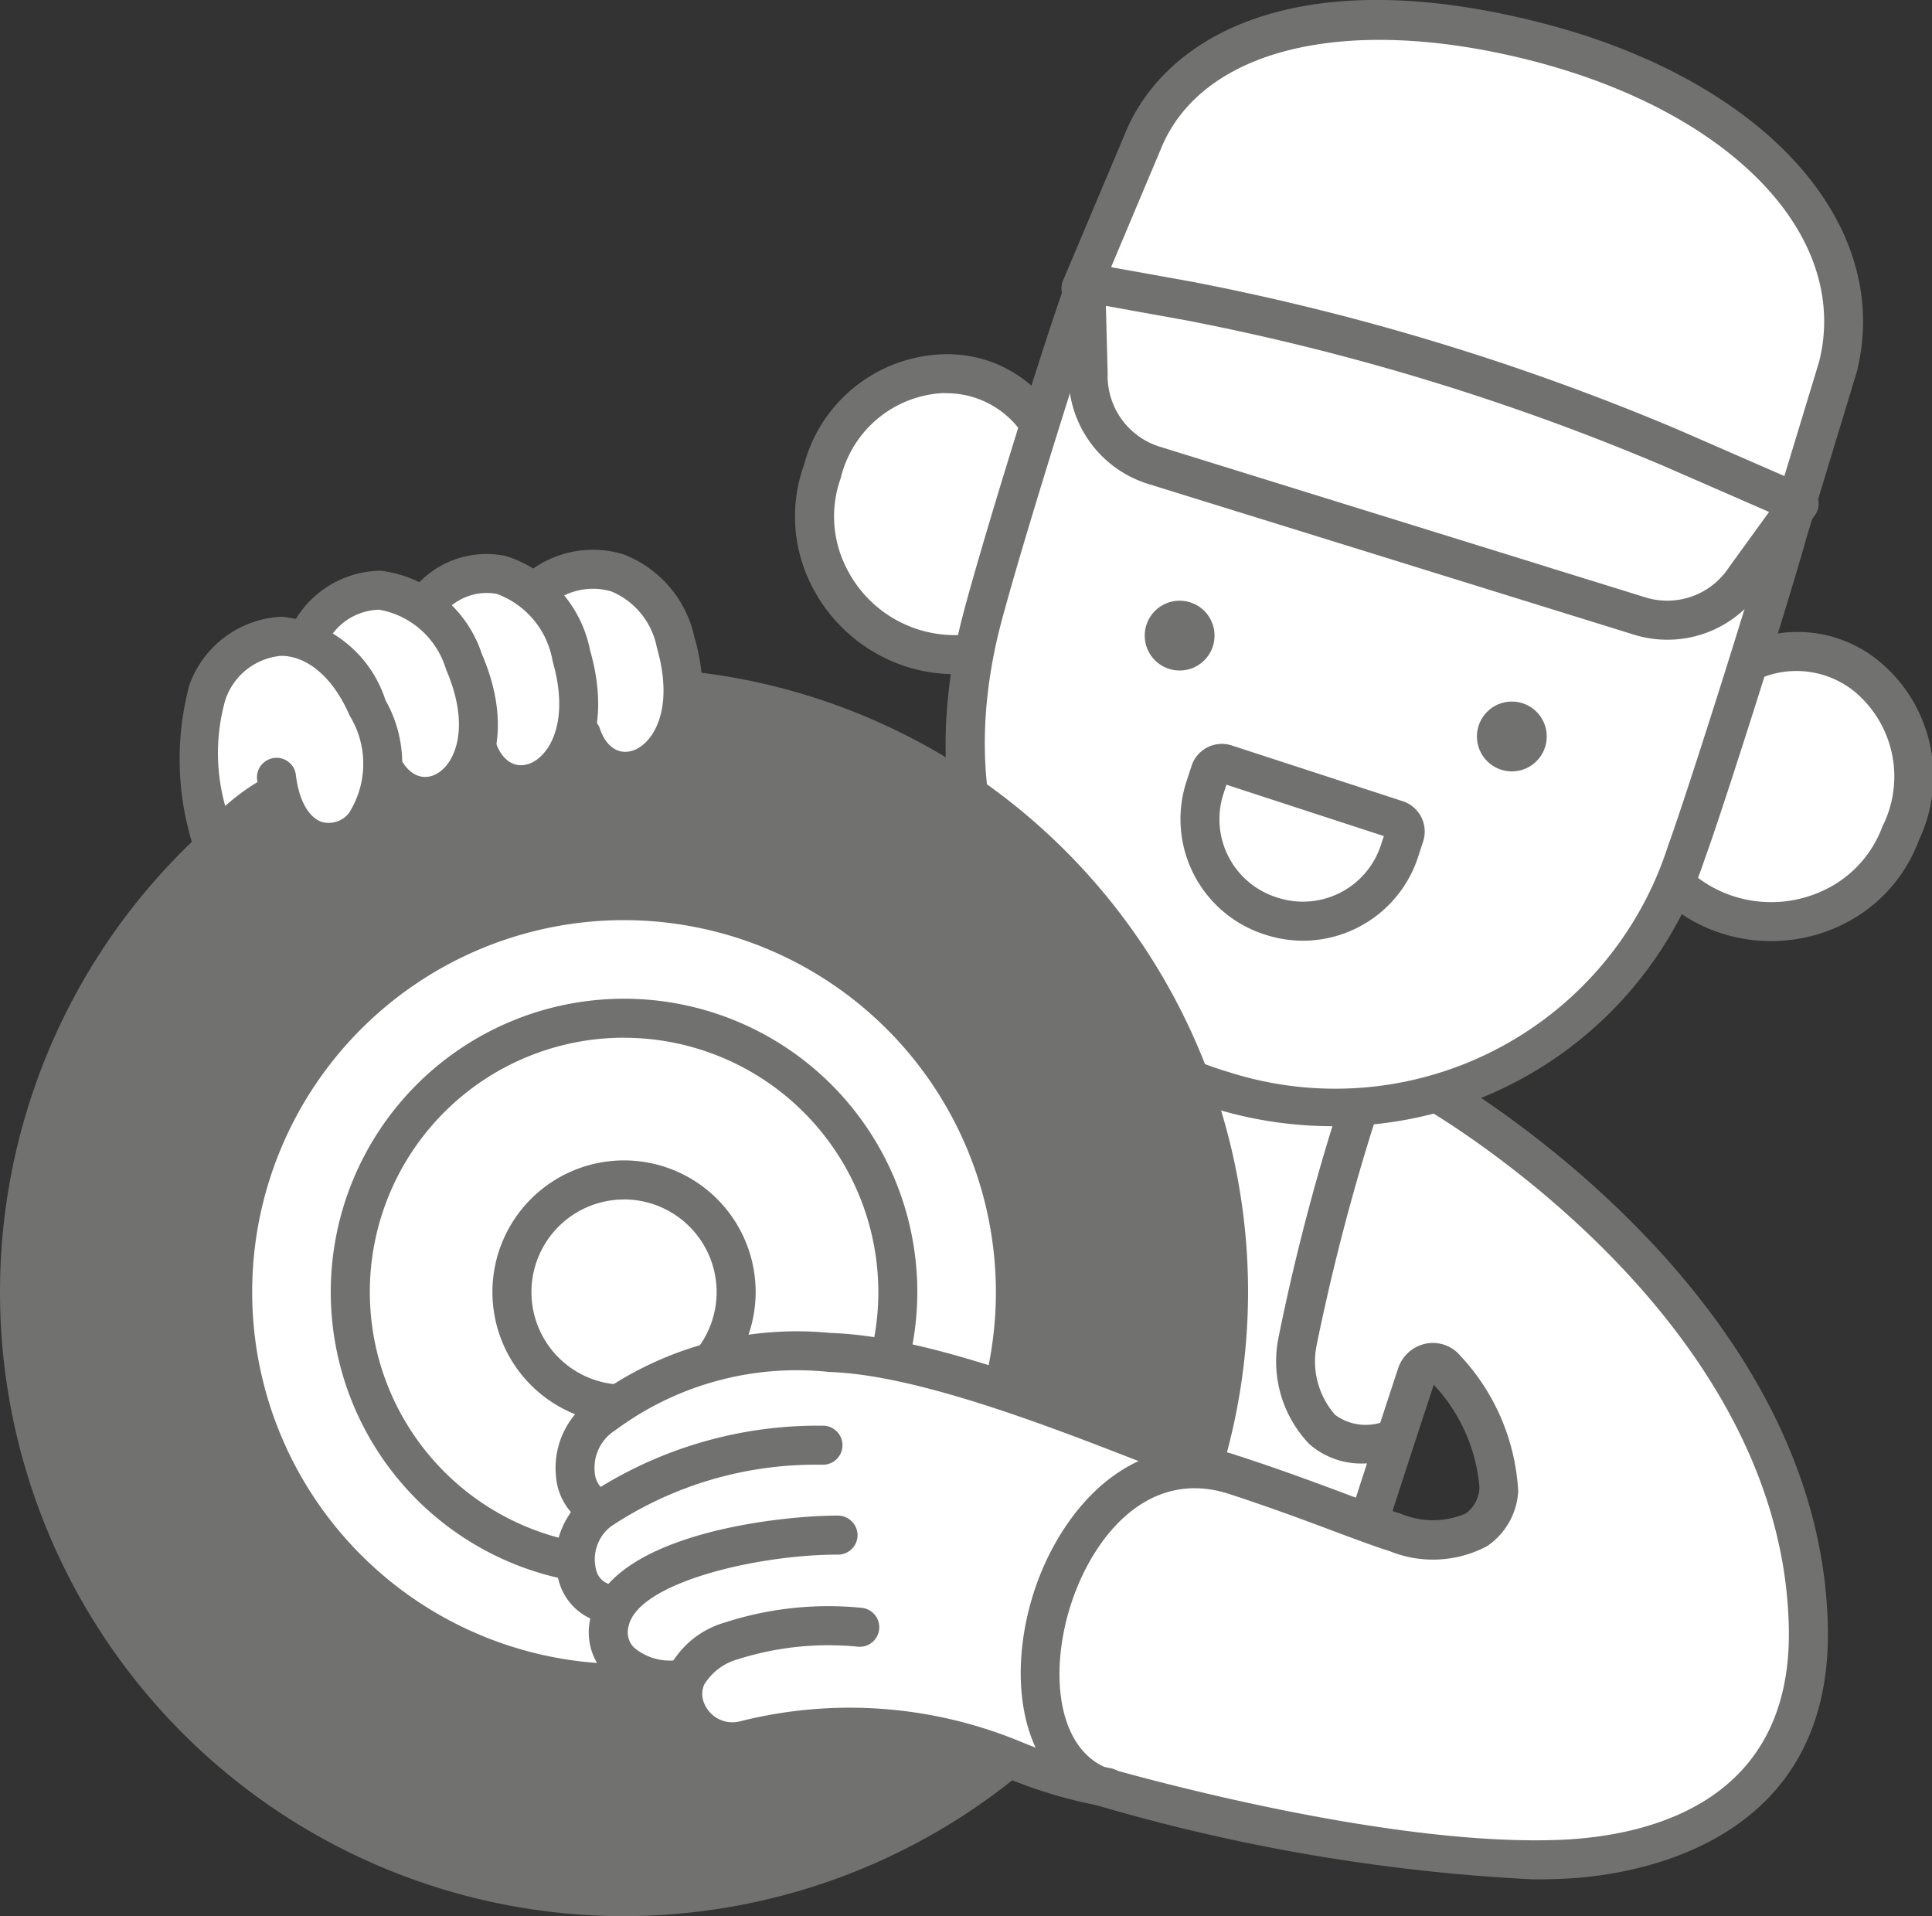 <svg xmlns="http://www.w3.org/2000/svg" width="40" height="39.667" viewBox="0 0 40 39.667"><rect x="0" y="0" width="40" height="39.667" fill="#333333" stroke="none"/><g id="Livello_2" data-name="Livello 2"><g id="SmallMedium"><g id="iconCarrozzerieConvenzionate3SmallMediumOff"><path d="M28.099,22.28c2.846.671,5.094,2.65,7.166,5.42.932,1.245,2.483,4.566,1.966,7.21-.345,1.765-2.649,3.166-4.856,3.367-4.218.383-10.13-1.519-10.13-1.519l2.806-6.22c1.839.506,4.689,2.023,5.298,1.453.258-.242.824-.497.526-1.867a4.884,4.884,0,0,0-1.192-1.956" fill="#fff"/><path d="M12.509,22.977l13.101-3.034c.495-.115,3.312,2.256,3.488,2.732L29.654,28.117c.036.096-.233.126-.228.228L28.491,31.33c.029.593.929,2.063.336,2.037l-8.615-.38a1.008,1.008,0,0,1-.29-.056L12.885,30.458a1.008,1.008,0,0,1-.67-.864l-.483-5.548A1.008,1.008,0,0,1,12.509,22.977Z" fill="#fff"/><path d="M21.715,9.189c-.391-1.548-3.58-2.516-4.69.574a2.885,2.885,0,0,0,3.268,3.741Z" fill="#fff"/><path d="M19.767,13.956a3.311,3.311,0,0,1-1.031-.165,3.345,3.345,0,0,1-1.949-1.701,3.15,3.15,0,0,1-.142-2.463A3.081,3.081,0,0,1,19.656,7.333a2.639,2.639,0,0,1,2.451,1.757l.029.114-1.534,4.653-.235.044A3.296,3.296,0,0,1,19.767,13.956Zm-.253-5.818a2.3,2.3,0,0,0-2.108,1.761,2.347,2.347,0,0,0,.108,1.837,2.505,2.505,0,0,0,2.475,1.402l1.303-3.953a1.9,1.9,0,0,0-1.675-1.045C19.582,8.138,19.548,8.138,19.514,8.138Z" fill="#717270"/><path d="M36.108,13.777c1.301-.94,4.384.373,3.244,3.472a2.902,2.902,0,0,1-4.935.772Z" fill="#fff"/><path d="M36.67,19.482a3.342,3.342,0,0,1-1.238-.236,3.308,3.308,0,0,1-1.328-.968l-.151-.185,1.823-4.575.095-.069a2.653,2.653,0,0,1,3.021.229,3.084,3.084,0,0,1,.839,3.71,3.164,3.164,0,0,1-1.7,1.806A3.346,3.346,0,0,1,36.67,19.482Zm-1.785-1.545a2.506,2.506,0,0,0,.846.559,2.544,2.544,0,0,0,1.971-.039,2.361,2.361,0,0,0,1.271-1.347,2.291,2.291,0,0,0-.569-2.787,1.911,1.911,0,0,0-1.968-.276Z" fill="#717270"/><path d="M34.916,17.647c.408-1.113,1.975-6.053,2.231-7.123.623-2.603-1.347-3.403-6.554-5.035l.114.035c-5.217-1.601-7.293-2.057-8.253.441-.395,1.027-1.924,5.981-2.193,7.135C17.883,23.323,31.579,26.738,34.916,17.647Z" fill="#fff"/><path d="M27.599,23.314a8.374,8.374,0,0,1-2.395-.348c-3.562-1.063-6.594-4.554-5.337-9.958.282-1.214,1.824-6.187,2.209-7.189,1.099-2.86,3.578-2.267,8.619-.723l.018.005.112.035h0l.001 0.0.019.006C35.871,6.723,38.252,7.638,37.539,10.617c-.266,1.112-1.845,6.079-2.245,7.169h0A8.048,8.048,0,0,1,27.599,23.314ZM24.965,4.613a2.005,2.005,0,0,0-2.136,1.496c-.365.949-1.905,5.915-2.176,7.082-1.137,4.893,1.582,8.046,4.781,9.001a7.236,7.236,0,0,0,9.102-4.685h0c.385-1.049,1.963-6.017,2.217-7.078.506-2.115-.795-2.833-6.228-4.539A22.605,22.605,0,0,0,24.965,4.613Zm9.95,13.033h0Z" fill="#717270"/><circle cx="24.423" cy="13.158" r="0.723" fill="#717270"/><circle cx="31.301" cy="15.246" r="0.723" fill="#717270"/><path d="M26.975,19.474a2.504,2.504,0,0,1-.773-.123l-.032-.01a2.508,2.508,0,0,1-1.607-3.158l.107-.328a.66.66,0,0,1,.832-.423l3.54,1.154a.661.661,0,0,1,.423.832l-.107.328A2.51,2.51,0,0,1,26.975,19.474Zm-1.583-3.229-.061.187a1.697,1.697,0,0,0,1.087,2.14l.032.01a1.698,1.698,0,0,0,2.14-1.087l.061-.187Z" fill="#717270"/><path d="M31.79.86c-4.465-1.138-7.316.015-8.141,2.101L22.38,5.969,37.077,10.804l.976-3.21C38.745,4.793,36.262,1.999,31.79.86Z" fill="#fff"/><path d="M37.077,11.208a.406.406,0,0,1-.126-.02L22.254,6.352a.404.404,0,0,1-.246-.541l1.269-3.008c.785-1.985,3.463-3.649,8.613-2.335,4.62,1.177,7.315,4.147,6.555,7.223l-.981,3.231a.404.404,0,0,1-.387.286ZM22.923,5.722,36.811,10.291,37.666,7.477c.642-2.596-1.813-5.165-5.976-6.226h0c-3.822-.973-6.833-.246-7.666,1.858Z" fill="#717270"/><path d="M33.951,12.753,23.883,9.629a1.925,1.925,0,0,1-1.354-1.889L22.479,5.846l2.117.381A50.108,50.108,0,0,1,34.589,9.268l2.66,1.16-1.113,1.533A1.925,1.925,0,0,1,33.951,12.753Z" fill="#fff"/><path d="M34.518,13.243a2.32,2.32,0,0,1-.687-.104L23.763,10.015a2.338,2.338,0,0,1-1.638-2.285l-.049-1.873a.404.404,0,0,1,.141-.317.4.4,0,0,1,.334-.091l2.116.381a50.258,50.258,0,0,1,10.084,3.068l2.659,1.16a.404.404,0,0,1,.166.608L36.463,12.2A2.322,2.322,0,0,1,34.518,13.243ZM22.896,6.332l.037,1.398A1.534,1.534,0,0,0,24.002,9.244l10.069,3.124h0a1.527,1.527,0,0,0,1.726-.625l.83-1.145-2.199-.959a49.319,49.319,0,0,0-9.904-3.014Z" fill="#717270"/><circle cx="12.92" cy="26.747" r="12.516" fill="#717270"/><path d="M12.92,39.667A12.92,12.92,0,1,1,25.84,26.747,12.935,12.935,0,0,1,12.92,39.667Zm0-25.033A12.112,12.112,0,1,0,25.033,26.747,12.126,12.126,0,0,0,12.92,14.634Z" fill="#717270"/><circle cx="12.92" cy="26.747" r="8.103" fill="#fff"/><path d="M12.92,35.253A8.506,8.506,0,1,1,21.427,26.747,8.516,8.516,0,0,1,12.92,35.253Zm0-16.205A7.699,7.699,0,1,0,20.619,26.747,7.707,7.707,0,0,0,12.92,19.048Z" fill="#717270"/><path d="M12.92,32.819A6.072,6.072,0,1,1,18.992,26.747,6.079,6.079,0,0,1,12.92,32.819Zm0-11.337A5.264,5.264,0,1,0,18.185,26.747,5.27,5.27,0,0,0,12.92,21.483Z" fill="#717270"/><path d="M12.92,29.472A2.725,2.725,0,1,1,15.645,26.747,2.727,2.727,0,0,1,12.92,29.472Zm0-4.641A1.917,1.917,0,1,0,14.837,26.747,1.919,1.919,0,0,0,12.92,24.83Z" fill="#717270"/><path d="M23.233,36.845a16.128,16.128,0,0,1-2.828-.725,7.949,7.949,0,0,0-5.334-.581.61.61,0,0,1-.689-.353.59.59,0,0,1,.013-.483.583.583,0,0,1,.362-.311,7.481,7.481,0,0,1,2.709-.396.425.425,0,0,0,.097-.844,8.266,8.266,0,0,0-3.053.427,1.436,1.436,0,0,0-.819.654.418.418,0,0,0-.071-.005.958.958,0,0,1-.763-.099c-.114-.12-.081-.386-.051-.534.147-.722,1.806-1.271,4.439-1.469a.425.425,0,0,0,.392-.456.438.438,0,0,0-.456-.392,7.179,7.179,0,0,0-4.486,1.612,1.452,1.452,0,0,1-.346-.879c.348-.811,2.605-1.695,4.474-1.749a.431.431,0,0,0,.412-.438.425.425,0,0,0-.437-.412,9.035,9.035,0,0,0-4.396,1.326.843.843,0,0,1,.127-.599c.454-.818,1.885-1.781,4.428-1.796A24.193,24.193,0,0,1,22.716,29.622c.983.296,1.897.861,2.498.983Z" fill="#fff"/><path d="M23.521,37.271l-.319-.024a16.323,16.323,0,0,1-2.939-.75l-.4-.155a7.28,7.28,0,0,0-4.72-.408,1.009,1.009,0,0,1-1.136-.596.998.998,0,0,1,.631-1.334,7.851,7.851,0,0,1,2.873-.411,7.138,7.138,0,0,0-2.885.371,1.031,1.031,0,0,0-.588.472l-.121.207-.24-.008a1.28,1.28,0,0,1-1.115-.23.967.967,0,0,1-.152-.891.955.955,0,0,1,.081-.237l-.107-.129c-.163-.196-.579-.894-.407-1.297.455-1.059,2.972-1.94,4.835-1.994a8.181,8.181,0,0,0-4.176,1.21l-.47.333-.153-.555a1.225,1.225,0,0,1,.163-.902c.507-.915,2.063-1.989,4.778-2.004a25.547,25.547,0,0,1,5.874,1.294,11.688,11.688,0,0,1,1.444.576,5.745,5.745,0,0,0,1.021.399l.441.089ZM17.078,34.93a7.582,7.582,0,0,1,3.082.661l.387.151a18.699,18.699,0,0,0,2.403.656l1.754-5.524c-.234-.087-.489-.203-.766-.328a11.075,11.075,0,0,0-1.339-.537,24.348,24.348,0,0,0-5.612-1.26h-.027a5.731,5.731,0,0,0-3.535.993,10.325,10.325,0,0,1,3.362-.732.87.87,0,0,1,.592.226.822.822,0,0,1,.26.579.838.838,0,0,1-.786.852c-1.856.054-3.764.902-4.103,1.447a1.12,1.12,0,0,0,.054.162,8.176,8.176,0,0,1,4.347-1.4.859.859,0,0,1,.889.764.829.829,0,0,1-.765.89c-3.199.239-4.025.909-4.073,1.146a.951.951,0,0,0-.021.166,1.224,1.224,0,0,0,.288-.002,1.82,1.82,0,0,1,.924-.648A8.702,8.702,0,0,1,17.61,32.75a.829.829,0,0,1,.417,1.476.839.839,0,0,1-.609.17,6.938,6.938,0,0,0-2.543.382.18.18,0,0,0-.114.099.191.191,0,0,0-.004.157.211.211,0,0,0,.243.107A11.482,11.482,0,0,1,17.078,34.93Zm.138-3.206q-.518.027-.991.095C16.559,31.779,16.893,31.748,17.216,31.724Z" fill="#fff"/><path d="M22.928,37.405a.434.434,0,0,1-.064-.005,9.641,9.641,0,0,1-1.975-.574,8.514,8.514,0,0,0-5.442-.394,1.426,1.426,0,0,1-1.607-.853,1.291,1.291,0,0,1,0-1.026,1.883,1.883,0,0,1,1.156-.961,6.947,6.947,0,0,1,2.84-.308.404.404,0,1,1-.072.805,6.2,6.2,0,0,0-2.486.26,1.182,1.182,0,0,0-.7.528.489.489,0,0,0,.007.397.632.632,0,0,0,.713.366,9.266,9.266,0,0,1,5.872.431,8.839,8.839,0,0,0,1.817.532.404.404,0,0,1-.063.803Z" fill="#717270"/><path d="M13.882,35.181a1.883,1.883,0,0,1-1.353-.529,1.26,1.26,0,0,1-.308-1.142c.355-1.746,3.89-2.135,5.119-2.135a.409.409,0,0,1,.415.405.404.404,0,0,1-.404.403.05.05,0,0,0-.015,0c-1.645,0-4.138.577-4.323,1.488a.45.45,0,0,0,.106.429,1.143,1.143,0,0,0,.908.265.396.396,0,0,1,.454.345.404.404,0,0,1-.346.454A1.847,1.847,0,0,1,13.882,35.181Z" fill="#717270"/><path d="M12.708,33.617h-.013a1.201,1.201,0,0,1-1.115-.851,1.66,1.66,0,0,1,.571-1.802,8.605,8.605,0,0,1,4.889-1.45.404.404,0,0,1-.003.808.293.293,0,0,0-.053,0,7.653,7.653,0,0,0-4.329,1.273.86.86,0,0,0-.309.917.395.395,0,0,0,.374.298.404.404,0,0,1-.012.808Z" fill="#717270"/><path d="M12.368,31.635a.4.4,0,0,1-.152-.03,1.263,1.263,0,0,1-.703-1.025,1.727,1.727,0,0,1,.738-1.615,7.118,7.118,0,0,1,4.943-1.371c1.938.059,4.645,1.111,6.621,1.881.707.275,1.318.513,1.685.618a.404.404,0,1,1-.224.776c-.402-.116-.999-.348-1.754-.642-1.813-.705-4.553-1.771-6.353-1.825a6.3,6.3,0,0,0-4.432,1.208.916.916,0,0,0-.424.866.495.495,0,0,0,.207.381.404.404,0,0,1-.152.778Z" fill="#717270"/><path d="M31.748,38.906a38.912,38.912,0,0,1-9.153-1.567c-1.619-.724-1.753-2.948-1.082-4.682.613-1.584,2.08-3.188,4.195-2.497.87.285,1.61.562,2.206.785.054.021.106.04.158.059.191-.591.563-1.735.872-2.668a.763.763,0,0,1,.58-.521.739.739,0,0,1,.708.248A4.458,4.458,0,0,1,31.433,30.874a1.474,1.474,0,0,1-.64,1.131,2.383,2.383,0,0,1-2.029.103c-.286-.088-.666-.23-1.134-.405-.587-.22-1.316-.493-2.173-.773-1.576-.516-2.682.704-3.191,2.019-.545,1.407-.465,3.151.61,3.635h0c.012,0,5.755,1.69,9.537,1.498,1.752-.095,4.682-.786,4.623-4.357-.098-5.933-6.195-9.963-7.416-10.71a.404.404,0,0,1,.421-.689c1.285.786,7.698,5.029,7.803,11.386.075,4.53-4.105,5.107-5.388,5.176C32.226,38.901,31.989,38.906,31.748,38.906Zm-2.917-7.625c.06.021.117.039.17.054a1.706,1.706,0,0,0,1.347-.005.69.69,0,0,0,.282-.542,3.531,3.531,0,0,0-.945-2.121C29.376,29.601,29.014,30.715,28.831,31.281Z" fill="#717270"/><path d="M28.216,30.297a1.635,1.635,0,0,1-1.108-.402,2.476,2.476,0,0,1-.641-2.19A44.866,44.866,0,0,1,27.715,22.904a.404.404,0,0,1,.767.252,44.989,44.989,0,0,0-1.219,4.675,1.679,1.679,0,0,0,.378,1.457,1.064,1.064,0,0,0,1.046.126.404.404,0,1,1,.227.775A2.472,2.472,0,0,1,28.216,30.297Z" fill="#717270"/><path d="M7.24,16.799a.552.552,0,0,1-.576.194.731.731,0,0,1-.41-.422.371.371,0,0,0-.052-.129,2.103,2.103,0,0,1-.097-.439.391.391,0,0,0-.426-.336.384.384,0,0,0-.336.426c.018.153-.055.052-.018.188a6.399,6.399,0,0,0-.866.68,3.891,3.891,0,0,1,.182-2.505,1.371,1.371,0,0,1,1.148-.941c.011-0.0.023-0.0.035,0,.56.003,1.095.47,1.432,1.249A1.919,1.919,0,0,1,7.24,16.799ZM9.012,16.013c-.288.131-.577-.01-.751-.372l-.006-.008a3.838,3.838,0,0,0-.294-1.174,3.091,3.091,0,0,0-1.076-1.368,1.178,1.178,0,0,1,.969-.53A1.785,1.785,0,0,1,9.252,13.808C9.802,15.082,9.397,15.836,9.012,16.013Zm1.929-.22c-.298.093-.561-.081-.691-.45a3.57,3.57,0,0,0-.943-2.818,1.111,1.111,0,0,1,.983-.293A1.818,1.818,0,0,1,11.459,13.636C11.843,14.97,11.345,15.667,10.941,15.793Zm2.082-.022c-.301.092-.57-.084-.698-.464a.367.367,0,0,0-.052-.09,3.424,3.424,0,0,0-.076-1.793,3.374,3.374,0,0,0-.55-1.104,1.213,1.213,0,0,1,.823-.083,1.589,1.589,0,0,1,1.165,1.267C14.019,14.838,13.427,15.644,13.023,15.77Z" fill="#fff"/><path d="M4.222,17.848l-.159-.81a4.272,4.272,0,0,1,.209-2.747,1.76,1.76,0,0,1,1.505-1.181,1.598,1.598,0,0,1,.578.111l-.05-.034.258-.341a1.577,1.577,0,0,1,1.304-.69,1.583,1.583,0,0,1,.877.321l.299-.258a1.513,1.513,0,0,1,1.336-.381,1.589,1.589,0,0,1,.668.342l.412-.217a1.626,1.626,0,0,1,1.085-.123,1.98,1.98,0,0,1,1.479,1.552c.448,1.558-.26,2.57-.88,2.764l-.002 0a.958.958,0,0,1-1.2-.722l-.073-.107a1.349,1.349,0,0,1-.809.851.953.953,0,0,1-1.192-.701l-.003-.009a1.339,1.339,0,0,1-.685.912l-.001 0A.939.939,0,0,1,7.931,15.883,1.71,1.71,0,0,1,7.539,17.07h0a.956.956,0,0,1-1.0.307,1.113,1.113,0,0,1-.652-.638l-.067-.166a2.367,2.367,0,0,1-.086-.326L5.733,16.254l.035.151-.178.179a3.379,3.379,0,0,1-.314.229,2.646,2.646,0,0,0-.513.411Zm2.414-1.415a.345.345,0,0,0,.15.175c.039.011.101-.021.155-.081.161-.177.329-.714-.056-1.605-.267-.618-.674-1.004-1.063-1.006-.33.009-.618.265-.812.701a3.064,3.064,0,0,0-.25,1.571c.022-.015.044-.03.065-.045.039-.026.076-.051.111-.075h0a.787.787,0,0,1,1.569-.112,1.781,1.781,0,0,0,.066.32A.761.761,0,0,1,6.635,16.433ZM8.648,15.509c.047.083.117.173.197.136.17-.078.493-.62.037-1.677-.261-.605-.661-.991-1.043-1.005a.614.614,0,0,0-.345.099,3.749,3.749,0,0,1,.839,1.236A4.211,4.211,0,0,1,8.648,15.509Zm2.017-.22c.037.077.092.138.156.118l0-0c.178-.055.569-.552.25-1.659-.177-.618-.503-1.037-.872-1.122a.559.559,0,0,0-.278.007,3.639,3.639,0,0,1,.407.71A3.821,3.821,0,0,1,10.664,15.289Zm2.036-.133.007.022c.03.09.1.234.196.207.167-.054.672-.627.344-1.769a1.246,1.246,0,0,0-.852-.982c-.03-.006-.058-.01-.085-.014a3.808,3.808,0,0,1,.275.692A3.906,3.906,0,0,1,12.7,15.156Z" fill="#fff"/><path d="M4.415,17.898a.393.393,0,0,1-.104-.014.404.404,0,0,1-.29-.301,5.929,5.929,0,0,1-.099-3.405,2.132,2.132,0,0,1,1.898-1.41h.009A2.498,2.498,0,0,1,7.98,14.493,2.668,2.668,0,0,1,7.824,17.371a1.335,1.335,0,0,1-1.399.416,1.467,1.467,0,0,1-.86-.788,5.321,5.321,0,0,0-.853.768A.404.404,0,0,1,4.415,17.898Zm1.31-2.211a.404.404,0,0,1,.401.357c.061.52.265.885.545.974a.534.534,0,0,0,.555-.189,1.903,1.903,0,0,0,.013-2.015c-.333-.772-.862-1.234-1.414-1.237H5.82a1.34,1.34,0,0,0-1.16.93,4.053,4.053,0,0,0,.003,2.178,4.422,4.422,0,0,1,.667-.494l-.007-.052a.404.404,0,0,1,.354-.448A.392.392,0,0,1,5.725,15.687Z" fill="#717270"/><path d="M8.796,16.895a1.405,1.405,0,0,1-1.243-.867.404.404,0,0,1,.726-.353c.17.351.448.49.726.362.378-.173.774-.917.23-2.179a1.766,1.766,0,0,0-1.381-1.236,1.244,1.244,0,0,0-1.13.788.404.404,0,0,1-.715-.376,2.083,2.083,0,0,1,1.875-1.219,2.531,2.531,0,0,1,2.092,1.723c.696,1.613.207,2.848-.635,3.233A1.302,1.302,0,0,1,8.796,16.895Z" fill="#717270"/><path d="M10.777,16.65a1.376,1.376,0,0,1-1.28-1.028.404.404,0,1,1,.766-.257c.125.37.385.543.673.452.397-.123.885-.812.505-2.132a1.8,1.8,0,0,0-1.154-1.39,1.154,1.154,0,0,0-1.126.433.404.404,0,1,1-.6-.54,1.951,1.951,0,0,1,1.907-.679,2.561,2.561,0,0,1,1.749,1.954c.486,1.688-.156,2.85-1.041,3.126A1.338,1.338,0,0,1,10.777,16.65Z" fill="#717270"/><path d="M12.936,16.373a1.376,1.376,0,0,1-1.28-1.028.404.404,0,0,1,.766-.257c.124.37.384.543.673.452.397-.123.885-.812.505-2.132a1.583,1.583,0,0,0-.943-1.165,1.355,1.355,0,0,0-1.231.246.404.404,0,0,1-.485-.646,2.164,2.164,0,0,1,1.972-.366,2.377,2.377,0,0,1,1.463,1.708c.486,1.688-.156,2.85-1.041,3.126A1.34,1.34,0,0,1,12.936,16.373Z" fill="#717270"/></g></g></g></svg>